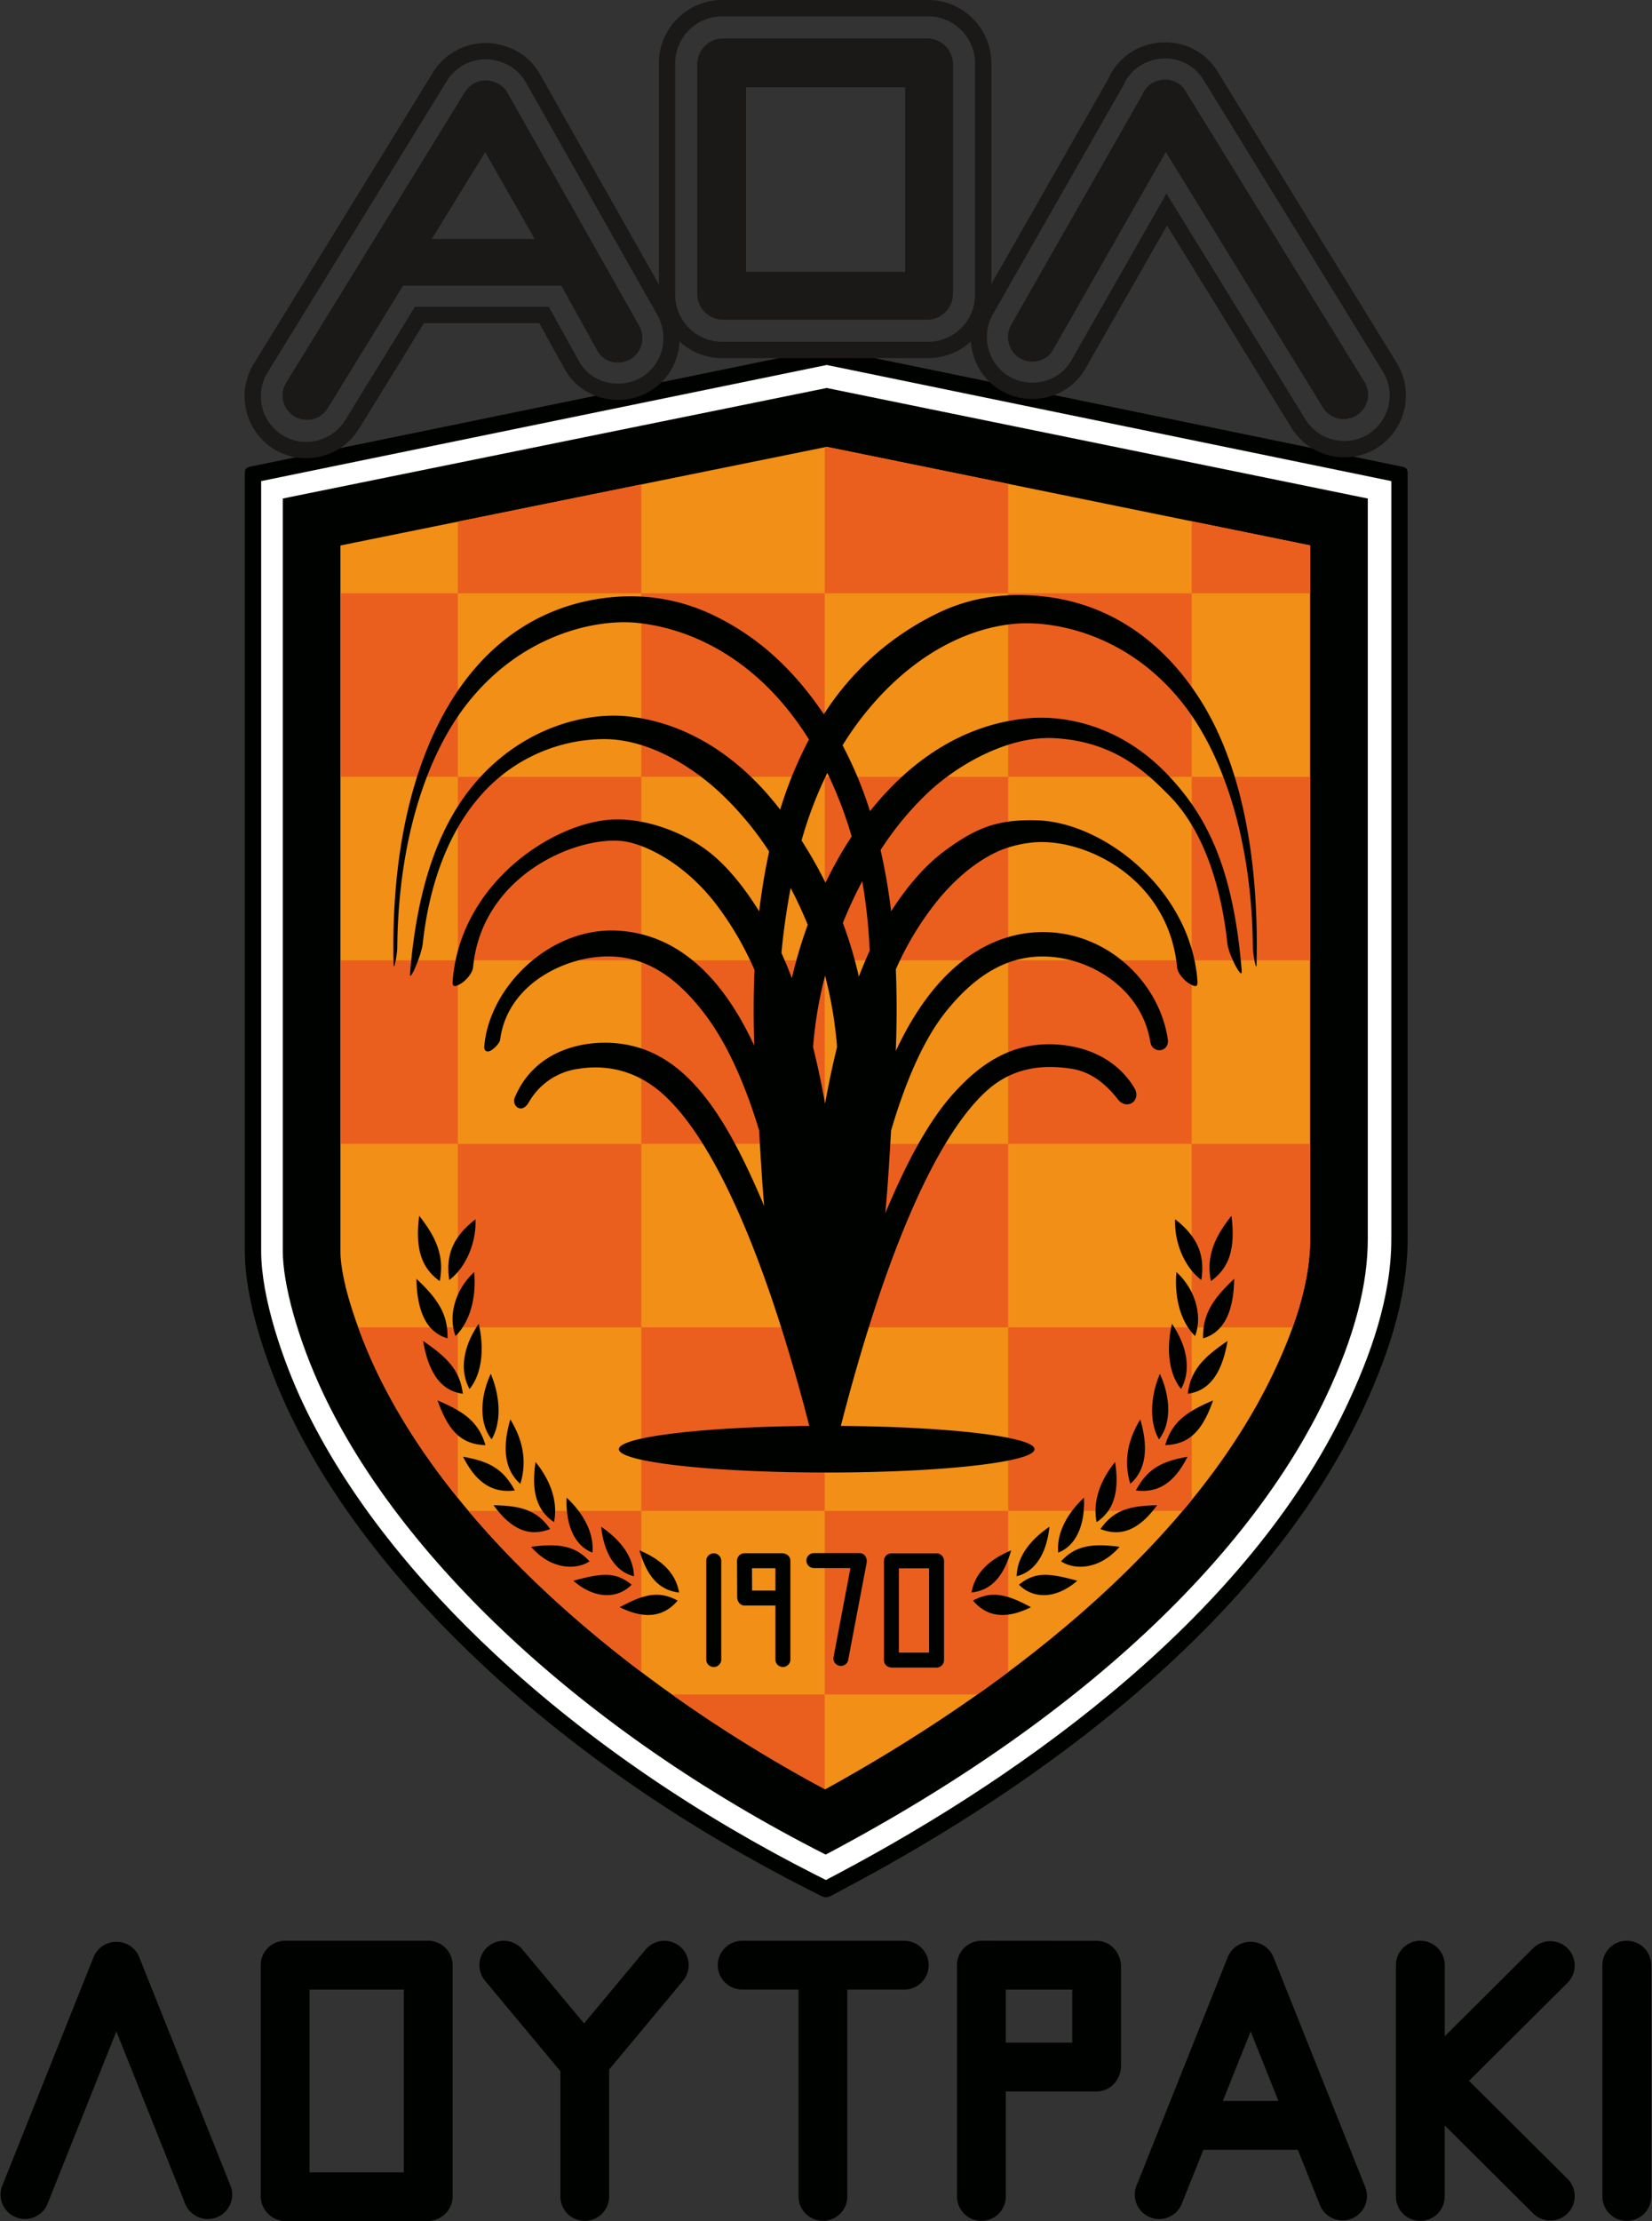<svg xmlns="http://www.w3.org/2000/svg" width="372" height="500" fill="none"><rect width="100%" height="100%" fill="#333333" stroke="none"/><path fill="#000200" fill-rule="evenodd" d="M181.96 425.3c-26.34-13.36-51.41-30.12-73.04-50.28-17.46-16.28-33.75-35.8-44-57.5-4.79-10.14-9.79-24.65-9.79-35.9V106.6c0-.94.27-1.37 1.17-1.55L186.16 78.4l129.51 26.64c.95.2 1.3.42 1.3 1.53v172.35c0 13.73-4.77 27.26-10.61 39.53-22.32 46.8-71.52 83.08-116.34 106.78l-2.6 1.38c-1.26.66-1.6.65-2.85.02l-2.61-1.33Z" clip-rule="evenodd"/><path fill="#fff" fill-rule="evenodd" d="M183.62 422.02c-25.98-13.18-50.85-29.8-72.2-49.7-17.06-15.9-33.15-35.16-43.17-56.37-4.49-9.49-9.44-23.74-9.44-34.34V108.3l127.35-26.14L313.3 108.3v170.62c0 13.13-4.66 26.21-10.25 37.94-21.97 46.09-70.83 81.9-114.74 105.12l-2.33 1.23-2.35-1.19Z" clip-rule="evenodd"/><path fill="#000200" fill-rule="evenodd" d="m63.68 112.22 122.48-24.88L308 112.22v166.7c0 9.98-2.8 21.6-9.54 35.76-15.4 32.3-50.38 69.94-112.53 102.81C130.17 389.21 89.96 350 72.84 313.8c-5.84-12.36-9.16-24.83-9.16-32.17v-169.4Z" clip-rule="evenodd"/><path fill="#F18F17" fill-rule="evenodd" d="M185.82 402.8c38.7-21.32 81.76-53.53 100.92-93.7 4.36-9.15 8.28-19.91 8.28-30.18V122.78l-108.86-22.19-109.5 22.2v158.83c0 7.55 4.73 19.87 7.92 26.62 18.9 40 62.25 73.71 101.24 94.56Z" clip-rule="evenodd"/><path fill="#EB5F1E" fill-rule="evenodd" d="M103.1 174.87h41.31v41.31H103.1v-41.31ZM185.72 174.87h41.31v41.31h-41.3v-41.31ZM268.35 174.87h26.67v41.31h-26.67v-41.31ZM144.41 216.18h41.31v41.31h-41.31v-41.31ZM227.03 216.18h41.32v41.31h-41.32v-41.31ZM76.65 216.18h26.45v41.31H76.65v-41.31ZM103.1 257.5h41.31v41.3H103.1v-41.3ZM185.72 257.5h41.31v41.3h-41.3v-41.3ZM268.35 257.5h26.67v21.42c0 6.61-1.63 13.43-3.95 19.88h-22.72v-41.3ZM144.41 298.8h41.31v41.31h-41.31V298.8ZM227.03 298.8h41.32v38.85c-.67.83-1.36 1.65-2.04 2.46h-39.28V298.8ZM80.66 298.8h22.44v38.4c-7.43-9.19-13.75-18.88-18.52-28.97-1.2-2.54-2.62-5.87-3.92-9.43ZM105.5 340.12h38.91v36.26c-14.24-10.75-27.7-22.95-38.91-36.26ZM185.72 340.12h41.31v36.27c-2.29 1.72-4.6 3.4-6.93 5.04h-34.38v-41.31ZM151.3 381.43h34.42v21.32a322.02 322.02 0 0 1-34.42-21.32ZM144.41 133.56h41.31v41.3h-41.31v-41.3ZM227.03 133.56h41.32v41.3h-41.32v-41.3ZM76.65 133.56h26.45v41.3H76.65v-41.3ZM144.41 109.06v24.5H103.1v-16.13l41.31-8.38ZM227.03 108.92v24.64h-41.3v-32.88l.42-.09 40.88 8.33ZM295.02 133.56h-26.67v-16.22l26.67 5.44v10.78Z" clip-rule="evenodd"/><path fill="#000200" fill-rule="evenodd" d="M107.07 274.47c-5.26 4.08-6.72 8.27-5.9 13.67 3.98-3 6.13-8.78 5.9-13.67ZM94.39 273.69c4.04 5.07 5.68 9.35 4.63 14.7-3.77-2.71-5.66-6.71-4.63-14.7ZM93.77 287.87c4.73 4.44 7.15 7.95 7 13.4-4.3-1.25-6.87-5.34-7-13.4ZM95.27 301.85c5.34 3.67 8.27 6.47 8.95 11.89-4.43-.58-7.6-3.94-8.95-11.89ZM98.53 315.25c6.06 2.57 9.23 4.85 10.79 10.07-4.89-.2-8.14-2.46-10.79-10.07ZM104.28 327.93c6.05 1.06 9.03 2.8 11.65 7.58-4.58.59-8.48-1.23-11.65-7.58ZM111.14 338.84c6.43.1 9.9 1.26 12.74 5.36-4.48 1.76-8.57.37-12.74-5.36ZM119.6 348.2c6.37-.86 10.03-.17 13.16 3.28-3.33 2.11-8.83 1.71-13.17-3.27ZM129.09 355.84c6.58-1.79 9.53-2.03 13.15.89-3.02 3.08-8.1 3.48-13.15-.9ZM139.54 361.8c5.57-3.04 8.97-3.73 13.05-1.49-2.98 3.5-7.13 4.42-13.05 1.48ZM106.78 286.35c-4.42 4.08-5.87 10-4.2 14.4 3.36-3.27 4.7-8.89 4.2-14.4ZM107.79 298c-3.56 5.2-4.33 10.56-2.06 14.68 2.87-3.49 3.34-9.3 2.06-14.68ZM110.51 309.26c-2.36 5.1-2.72 11.06.2 14.75 2.25-3.9 1.95-9.65-.2-14.75ZM114.92 319.52c-1.58 5.4-1.78 10.98 2.25 14.5 1.53-5.03.62-9.78-2.25-14.5ZM120.6 329.1c-.85 5.57-.3 10.59 4.16 13.54.9-4.48-.69-9.24-4.17-13.54ZM127.6 337.14c-.25 5.62 1.47 10.68 5.8 12.37.43-4.54-2.19-9-5.8-12.37ZM135.37 343.68c.59 5.55 2.9 10.04 7.4 11.15-.15-4.56-3.2-8.27-7.4-11.15ZM143.99 349c1.67 5.72 4.3 8.97 8.93 9.49-.76-4.5-4.16-7.49-8.93-9.49ZM264.62 274.47c5.26 4.08 6.72 8.27 5.9 13.67-3.98-3-6.13-8.78-5.9-13.67ZM277.3 273.69c-4.03 5.07-5.68 9.35-4.63 14.7 3.77-2.71 5.66-6.71 4.63-14.7ZM277.92 287.87c-4.73 4.44-7.15 7.95-7 13.4 4.3-1.25 6.87-5.34 7-13.4ZM276.43 301.85c-5.35 3.67-8.28 6.47-8.96 11.89 4.43-.58 7.6-3.94 8.95-11.89ZM273.16 315.25c-6.06 2.57-9.23 4.85-10.79 10.07 4.89-.2 8.14-2.46 10.79-10.07ZM267.4 327.93c-6.04 1.06-9.02 2.8-11.64 7.58 4.58.59 8.48-1.23 11.64-7.58ZM260.56 338.84c-6.44.1-9.9 1.26-12.75 5.36 4.48 1.76 8.57.37 12.75-5.36ZM252.1 348.2c-6.38-.86-10.04-.17-13.17 3.28 3.33 2.11 8.83 1.71 13.17-3.27ZM242.6 355.84c-6.58-1.79-9.53-2.03-13.15.89 3.02 3.08 8.1 3.48 13.15-.9ZM232.15 361.8c-5.57-3.04-8.97-3.73-13.05-1.49 2.98 3.5 7.14 4.42 13.05 1.48ZM264.91 286.35c4.42 4.08 5.87 10 4.2 14.4-3.36-3.27-4.7-8.89-4.2-14.4ZM263.9 298c3.56 5.2 4.33 10.56 2.06 14.68-2.87-3.49-3.34-9.3-2.06-14.68ZM261.18 309.26c2.36 5.1 2.72 11.06-.2 14.75-2.25-3.9-1.94-9.65.2-14.75ZM256.77 319.52c1.58 5.4 1.78 10.98-2.24 14.5-1.54-5.03-.63-9.78 2.24-14.5ZM251.1 329.1c.84 5.57.3 10.59-4.16 13.54-.91-4.48.68-9.24 4.16-13.54ZM244.09 337.14c.26 5.62-1.47 10.68-5.8 12.37-.43-4.54 2.19-9 5.8-12.37ZM236.32 343.68c-.59 5.55-2.9 10.04-7.4 11.15.15-4.56 3.2-8.27 7.4-11.15ZM227.7 349c-1.67 5.72-4.3 8.97-8.93 9.49.76-4.5 4.16-7.49 8.93-9.49ZM189.34 320.99c24.36.18 43.62 2.45 43.62 5.24 0 2.9-20.96 5.25-46.8 5.25-25.84 0-46.8-2.36-46.8-5.25 0-2.76 18.88-5.02 42.88-5.24-9.53-37-20.88-63.52-32.58-74.36-5.78-5.37-12.53-7.12-19.37-6.04a15.17 15.17 0 0 0-11.22 7.56c-1.7 2.9-4.04.55-3.1-1.2 4.56-10.83 16.13-13.17 24.3-11.92 14 2.13 22.9 15.2 31.81 36.48-.47-5.44-.8-11.06-1.15-17.08-3.02-9.94-7.13-19.78-12.9-27.03-6.53-8.22-14.29-13.55-25.25-11.75-8.5 1.4-18.71 7.32-20.16 18.41-.1.75-1.38 2.12-2.26 2.5-.89.4-1.38-.2-1.32-.94 1.09-13.42 14.7-26.86 29.85-26.13 10.33.5 21.91 6.38 30.96 25.91-.2-5.64-.2-11.35.05-17.05a71.08 71.08 0 0 0-8.82-15.02c-6.32-8.16-14.2-12.57-19.55-13.76-9.86-2.19-32.93 6.57-35 28.14-.13 1.43-1.67 3.07-2.8 3.74-1.94 1.14-1.88.26-1.75-1.16 1.83-20.4 20.4-33.77 33.94-35.62 7.95-1.09 17.43 2.24 23.63 7.03 3.92 3.04 7.8 7.64 11.4 13.45.55-4.56 1.29-9.07 2.25-13.47a72.7 72.7 0 0 0-11.14-13.32c-7.16-6.61-17.3-12.47-27.3-11.95a37.14 37.14 0 0 0-26.92 13.13c-7.4 8.61-11.33 20.6-12.65 32.92-.25 2.4-3.06 9.1-2.86 6.68 1.8-22.13 7.8-35.75 16.26-44.68 10.34-10.93 23.56-14.1 32.53-13.22 10.72 1.05 23.48 6.62 34.56 21.02a90.72 90.72 0 0 1 6.48-15.79 68.1 68.1 0 0 0-5.95-8.16c-10.5-12.29-23.01-17.2-33.12-18.13-8.63-.79-25.98 2.38-38.57 19.1-8.33 11.08-14.82 29.55-15.06 53.9-.01 1.74-.79 5.68-.83 3.93-.6-25.19 4.3-45.05 12.76-58.97 8.94-14.7 21.98-22.56 37.1-23.77a43 43 0 0 1 23.43 4.76c9.94 5.05 17.37 12.48 23.6 21.65a62.85 62.85 0 0 1 24.86-22.36c7.12-3.62 14.57-4.97 23.19-4.29 15.12 1.2 27.93 9.42 36.86 23.65 8.67 13.8 13.13 34.14 12.52 59.33-.04 1.75-.81-2.2-.83-3.94-.24-24.34-6.73-42.8-15.06-53.89-12.59-16.72-29.94-19.65-38.56-18.86-10.12.93-21.92 6.32-32.41 18.6a70.06 70.06 0 0 0-6.36 8.76 89.12 89.12 0 0 1 6.18 14.82c8.97-11.28 20.81-19.47 35.27-20.88 8.97-.88 21.47 1.8 31.82 12.74 8.46 8.93 14.69 20.4 16.61 44.08.2 2.42-2.96-3.68-3.22-6.08-1.31-12.32-5.13-25.34-13.13-33.4-5.2-5.26-12.38-12.16-25.84-12.89-10-.54-21.1 5.46-28.25 12.07a69.3 69.3 0 0 0-10.88 13.12c1.03 4.5 1.81 9.1 2.38 13.77 3.7-5.82 7.87-10.46 11.84-13.43 7.39-5.5 12.21-7.3 21.13-7.03 14.6.45 34.13 15.23 35.96 35.62.13 1.42.2 2.3-1.74 1.16-1.14-.67-2.68-2.31-2.81-3.74-1.8-18.7-18.3-27.86-29.94-28.15-3.44-.09-7.5.76-10.61 2.2-4.74 2.2-9.7 6.18-14.24 12.05a68.92 68.92 0 0 0-8.54 14.41c.26 6.13.23 12.29-.01 18.39 9.23-19.83 21.46-26.27 31.81-26.76 15.17-.73 27.51 10.94 29.45 24.1.43 2.9-3.47 3.43-3.94.6-1.84-11.21-11.72-17.5-20.23-18.9-10.96-1.8-19.14 3.81-25.73 11.99-5.38 6.67-9.4 16.64-12.42 26.85-.37 6.6-.74 12.7-1.3 18.62 3.97-9.5 9.02-19.9 15.28-26.88 6.7-7.47 14.43-12.34 25.29-10.91 5.53.72 11.71 3.35 15.46 9.49 1.8 2.95-1.64 5.29-3.7 2.62-3.18-4.11-6.65-6.25-10.38-6.84-6.85-1.08-13.6-.17-19.38 5.2-11.7 10.85-23.04 38.12-32.58 75.2Zm-13.37-106.46a98.1 98.1 0 0 1 2.34 5.65c.94-4 2.13-8.03 3.58-12.01a99.55 99.55 0 0 0-3.85-8.28c-.91 4.8-1.64 9.85-2.07 14.64Zm7.12 21.17c.98 3.96 1.89 8.2 2.7 12.73.82-4.53 1.72-8.77 2.7-12.73a91.66 91.66 0 0 0-2.58-15.6l-.12-.45-.12.45a91.64 91.64 0 0 0-2.58 15.6Zm-2.6-46.5c1.87 2.92 3.7 6.09 5.4 9.52 1.74-3.61 3.7-7.11 5.89-10.43a92.85 92.85 0 0 0-5.48-14.3 88.4 88.4 0 0 0-5.8 15.2Zm9.3 18.55c1.41 3.77 2.64 7.8 3.6 12.1.8-2.06 1.6-4 2.44-5.81a119.2 119.2 0 0 0-1.67-15.66 100.98 100.98 0 0 0-4.36 9.37ZM160.72 349.67c.93 0 1.69.76 1.69 1.69v22.34a1.69 1.69 0 0 1-3.37 0v-22.34c0-.93.75-1.69 1.68-1.69ZM195.14 351.87l-4.17 21.95a1.69 1.69 0 0 1-3.3-.63l3.83-20.2h-8.22c-.93 0-1.69-.75-1.69-1.68 0-.93.76-1.69 1.69-1.69h10.23c1.28 0 1.83 1.18 1.63 2.25ZM177.98 351.35v22.35a1.69 1.69 0 0 1-3.37 0v-12.28h-6.9c-1.12 0-1.7-.94-1.71-1.94l-.03-8.15c0-.92.76-1.68 1.68-1.68h8.46c.96 0 1.87.64 1.87 1.7Zm-8.62 6.7h5.25v-5.03h-5.27l.02 5.03ZM200.73 349.67h10.17c.92 0 1.68.76 1.68 1.69v22.34c0 .93-.76 1.69-1.69 1.69h-9.98c-1.01 0-1.86-.61-1.86-1.69v-22.34c0-.93.75-1.69 1.68-1.69Zm8.48 22.35v-18.98h-6.8v18.98h6.8ZM366.33 436.88a5.5 5.5 0 0 1 5.5 5.5v52.07a5.5 5.5 0 0 1-5.5 5.5 5.5 5.5 0 0 1-5.5-5.5v-52.08a5.5 5.5 0 0 1 5.5-5.49ZM319.83 436.88a5.5 5.5 0 0 1 5.5 5.5v16l19.9-19.81a5.5 5.5 0 0 1 7.77.02 5.5 5.5 0 0 1-.02 7.76l-22.18 22.07 22.18 22.06a5.5 5.5 0 0 1 .02 7.77 5.5 5.5 0 0 1-7.76.02l-19.92-19.81v16a5.5 5.5 0 0 1-5.49 5.49 5.5 5.5 0 0 1-5.49-5.5v-52.08a5.5 5.5 0 0 1 5.5-5.49ZM153.11 438.16a5.5 5.5 0 0 1 .7 7.73l-16.64 19.98v28.58a5.5 5.5 0 0 1-5.5 5.5 5.5 5.5 0 0 1-5.48-5.5v-28.2l-16.97-20.36a5.5 5.5 0 0 1 .7-7.73 5.5 5.5 0 0 1 7.74.7l13.86 16.63 13.86-16.63a5.5 5.5 0 0 1 7.73-.7ZM221 436.88l25.9.02c3.28 0 5.53 2.76 5.53 5.87v22.24c0 3.08-2.32 5.8-5.54 5.8h-20.4v23.64a5.5 5.5 0 0 1-5.5 5.5 5.5 5.5 0 0 1-5.49-5.5v-52.08a5.5 5.5 0 0 1 5.5-5.49Zm20.45 11h-14.96v11.94h14.96v-11.94ZM190.8 447.87v46.58a5.5 5.5 0 0 1-5.49 5.49 5.5 5.5 0 0 1-5.49-5.5v-46.57h-12.69a5.5 5.5 0 0 1-5.5-5.49 5.5 5.5 0 0 1 5.5-5.49h36.5a5.5 5.5 0 0 1 5.5 5.5 5.5 5.5 0 0 1-5.5 5.48H190.8ZM96.43 436.88a5.5 5.5 0 0 1 5.49 5.5v52.07c0 3.19-2.7 5.55-5.77 5.55H64.4a5.66 5.66 0 0 1-5.69-5.55v-52.08a5.5 5.5 0 0 1 5.5-5.49h32.22Zm-5.5 52.14v-41.14H69.7v41.14h21.24ZM26.2 457.3l-15.6 39.07a5.5 5.5 0 0 1-10.2-4.06l20.66-51.73a5.52 5.52 0 0 1 5.15-3.46 5.52 5.52 0 0 1 5.15 3.46l20.66 51.74a5.5 5.5 0 0 1-10.2 4.06L26.2 457.28ZM281.62 457.3l-6.26 15.65h12.51l-6.25-15.66Zm-10.64 26.64L266 496.38a5.5 5.5 0 0 1-10.2-4.06l20.66-51.74a5.52 5.52 0 0 1 5.15-3.46 5.52 5.52 0 0 1 5.15 3.46l20.67 51.74a5.5 5.5 0 0 1-3.08 7.13 5.51 5.51 0 0 1-7.13-3.07l-4.97-12.44h-21.28Z" clip-rule="evenodd"/><path fill="#1B1918" fill-rule="evenodd" d="M162.6 0H209c7.83 0 14.24 6.4 14.24 14.24v52.14c0 7.83-6.4 14.24-14.24 14.24H162.6c-7.83 0-14.24-6.4-14.24-14.24V14.24C148.36 6.4 154.76 0 162.6 0Zm0 3.68H209c5.8 0 10.56 4.75 10.56 10.56v52.14c0 5.81-4.75 10.56-10.56 10.56H162.6a10.6 10.6 0 0 1-10.56-10.56V14.24A10.6 10.6 0 0 1 162.6 3.68Z" clip-rule="evenodd"/><path fill="#1B1918" fill-rule="evenodd" d="M162.81 8.66h45.98c3.2 0 5.8 2.6 5.8 5.8v51.71c0 3.2-2.6 5.8-5.8 5.8h-45.98c-3.19 0-5.8-2.6-5.8-5.8V14.46c0-3.2 2.61-5.8 5.8-5.8Zm5.2 11h35.82v41.55H168V19.66ZM95.48 72.74 80.82 96.57a13.99 13.99 0 0 1-19.2 4.5 14 14 0 0 1-4.49-19.15l40.38-65.64a13.96 13.96 0 0 1 17.13-5.56 13.5 13.5 0 0 1 6.93 5.94l29.64 52.4c3.67 6.5 1.74 14.9-4.65 18.87-6.59 4.1-15.6 2.04-19.4-4.83l-5.74-10.36H95.48Zm-2.05-3.68L77.69 94.64a10.28 10.28 0 0 1-14.13 3.3 10.3 10.3 0 0 1-3.3-14.1l40.38-65.64a10.26 10.26 0 0 1 12.64-4.07 9.82 9.82 0 0 1 5.09 4.34L148 70.87c2.72 4.8 1.36 11-3.38 13.94-4.83 3-11.45 1.55-14.24-3.49l-6.8-12.26H93.44Z" clip-rule="evenodd"/><path fill="#1B1918" fill-rule="evenodd" d="M109.25 34.26 97.23 53.8h23.17l-11.15-19.54ZM90.77 64.3 73.64 92.15a5.5 5.5 0 0 1-9.33-5.8L104.7 20.7a5.5 5.5 0 0 1 6.84-2.14c1.1.4 2.08 1.17 2.7 2.26l29.63 52.4a5.6 5.6 0 0 1-1.76 7.56c-2.56 1.6-6.1.88-7.56-1.76l-8.15-14.71H90.77ZM249.61 17.68c4.49-10.06 18.74-11.04 24.54-1.61l40.38 65.64a14 14 0 0 1-4.48 19.15 13.99 13.99 0 0 1-19.21-4.5l-28.05-45.6-18.37 32.22c-3.86 6.77-12.78 8.83-19.34 4.74-6.4-3.98-8.34-12.4-4.63-18.9l29.16-51.14Zm3.3 1.65c3.2-7.5 13.77-8.4 18.1-1.34l40.39 65.65a10.3 10.3 0 0 1-3.3 14.1 10.28 10.28 0 0 1-14.13-3.31l-31.3-50.88-21.44 37.61c-2.84 4.98-9.4 6.44-14.21 3.44a10.37 10.37 0 0 1-3.38-13.96l29.26-51.31Z" clip-rule="evenodd"/><path fill="#1B1918" fill-rule="evenodd" d="M257.19 21.41 227.77 73a5.59 5.59 0 0 0 1.76 7.56c2.57 1.6 6.07.87 7.57-1.76l25.42-44.58 35.5 57.72a5.5 5.5 0 0 0 9.33-5.81l-40.39-65.65c-2.43-3.96-8.23-3.1-9.77.93Z" clip-rule="evenodd"/></svg>